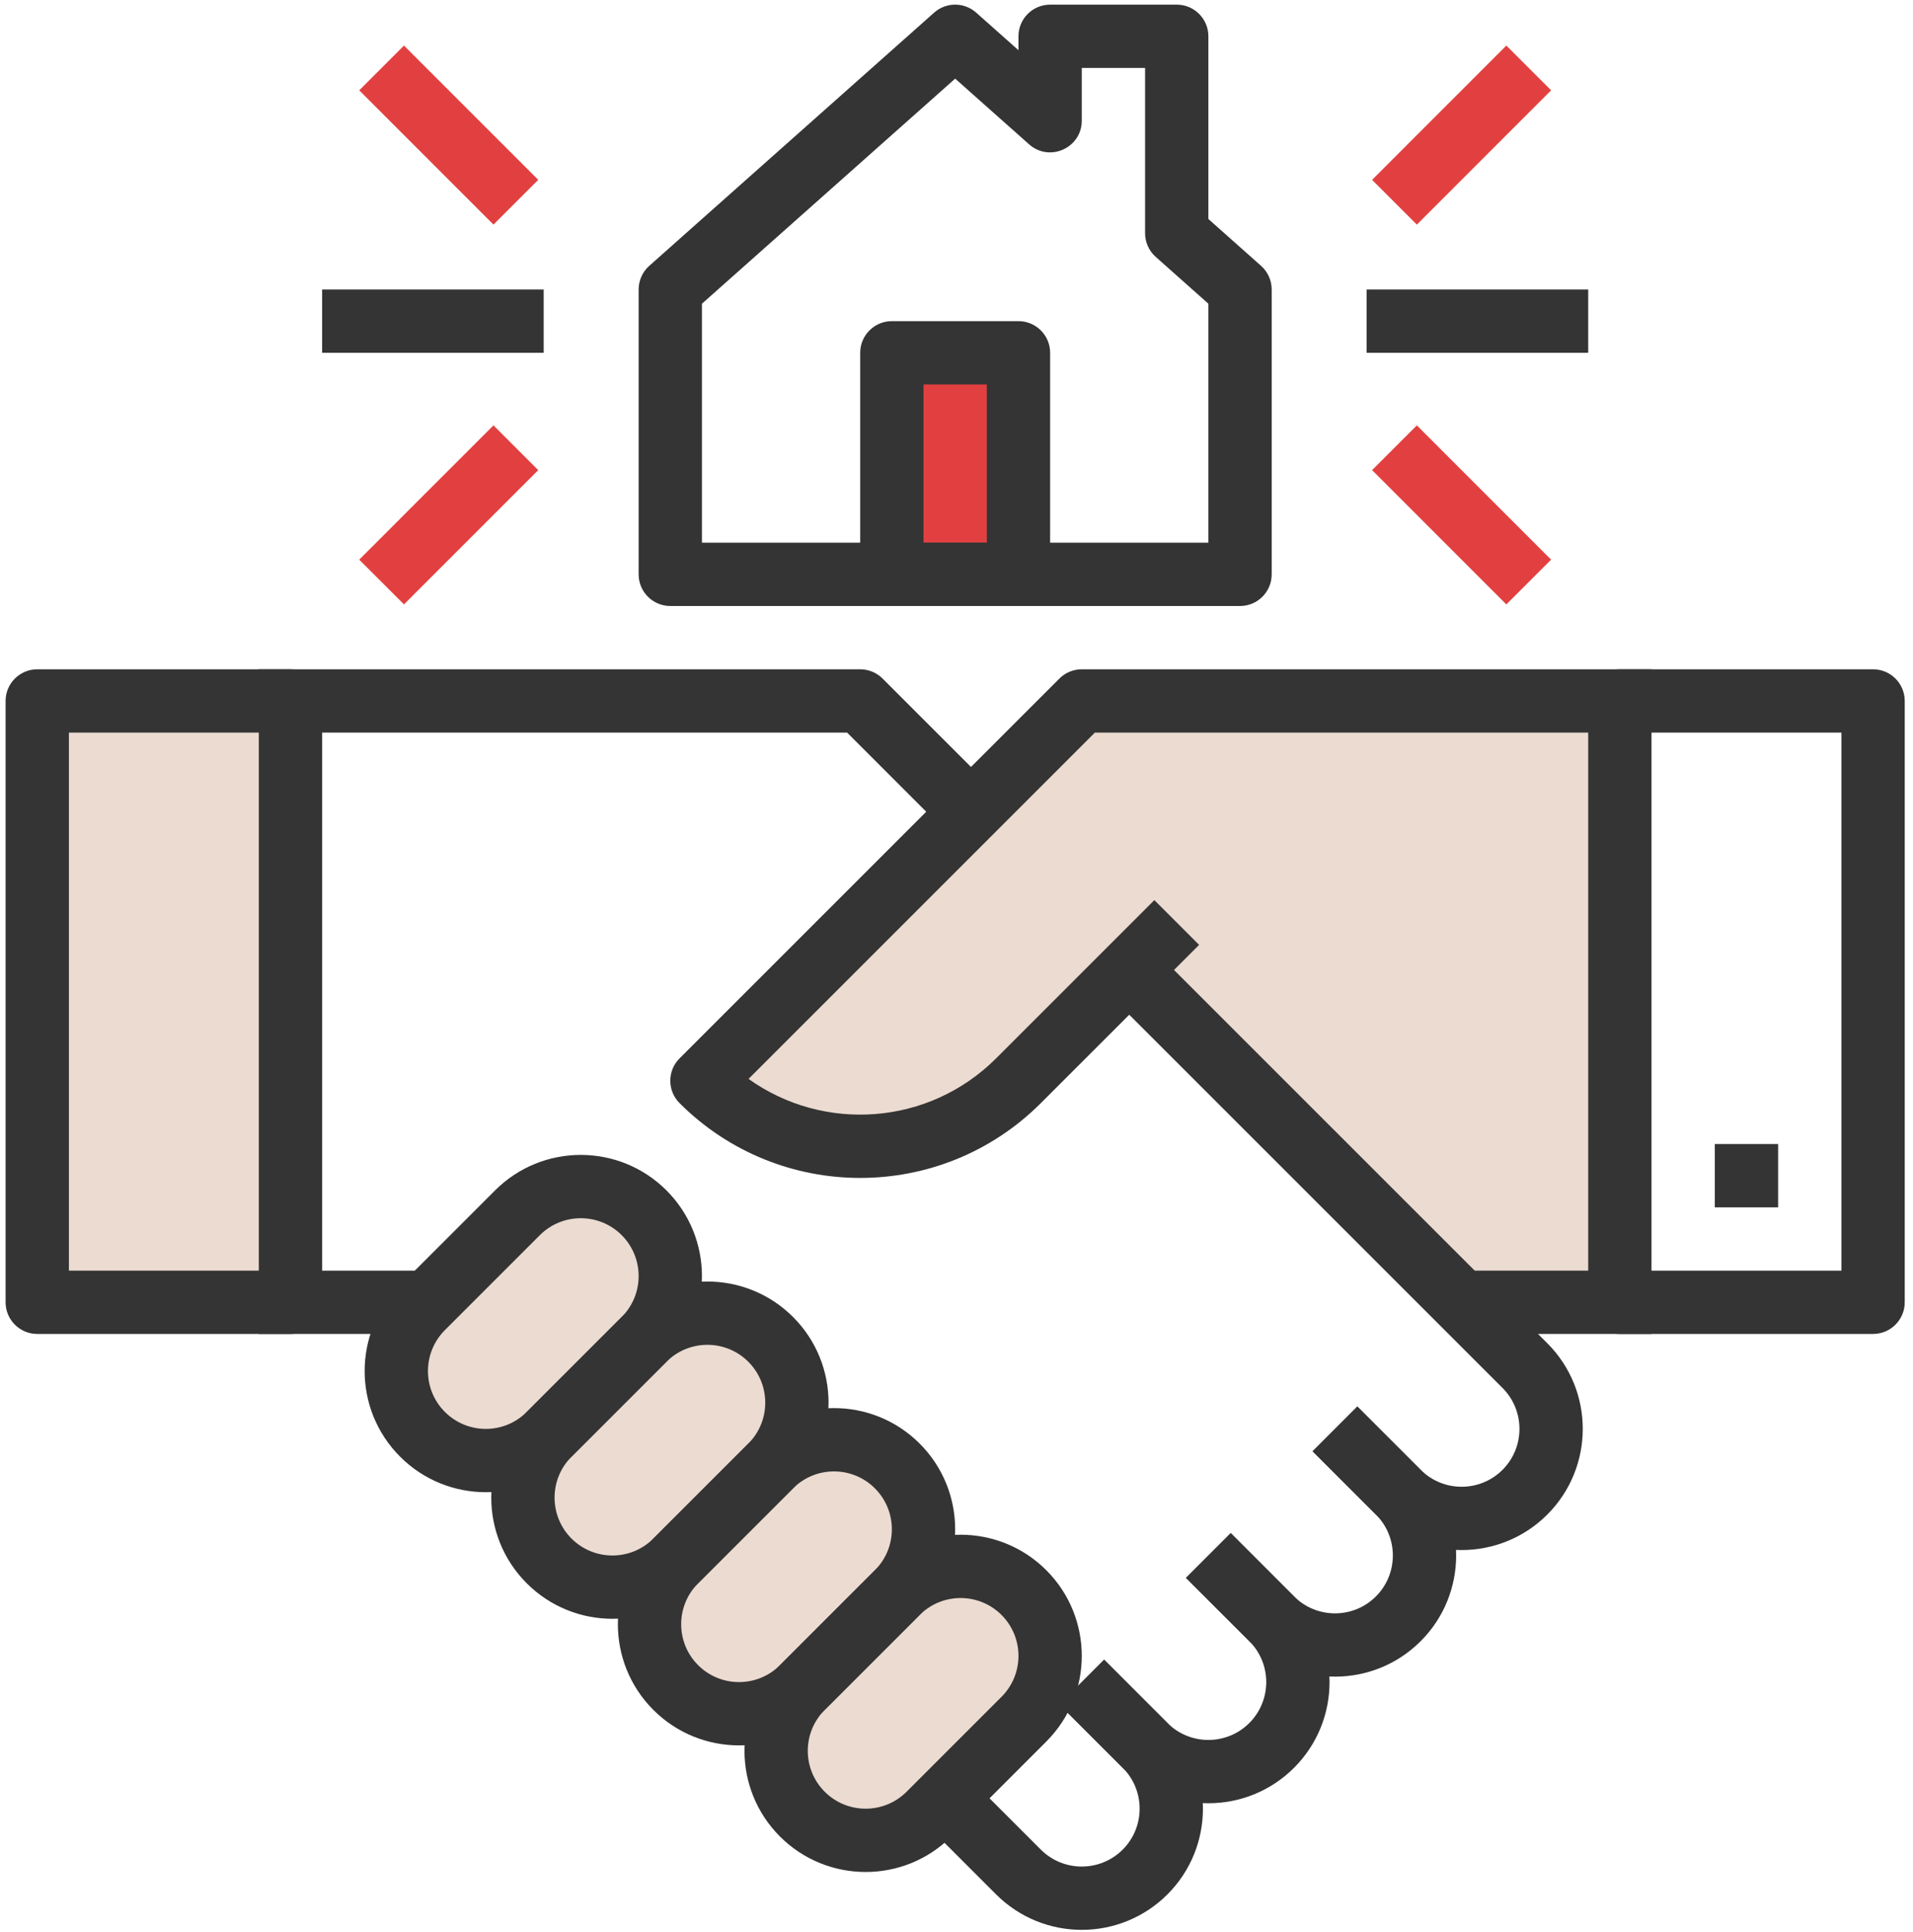 <?xml version="1.0" encoding="UTF-8" standalone="no"?>
<svg width="201px" height="203px" viewBox="0 0 201 203" version="1.1" xmlns="http://www.w3.org/2000/svg" xmlns:xlink="http://www.w3.org/1999/xlink">
    <!-- Generator: Sketch 50.2 (55047) - http://www.bohemiancoding.com/sketch -->
    <title>offers</title>
    <desc>Created with Sketch.</desc>
    <defs></defs>
    <g id="Page-1" stroke="none" stroke-width="1" fill="none" fill-rule="evenodd">
        <g id="Artboard-1" transform="translate(-612, -57)">
            <g id="Group" transform="translate(612.588, 57.488)">
                <g id="offers">
                    <rect id="Rectangle-2" fill="#EBDBD1" x="3.027" y="72.657" width="27.246" height="63.575"></rect>
                    <polygon id="Path-5" fill="#EBDBD1" points="73.397 112.586 112.753 73.23 170.273 73.23 170.273 136.805 153.622 136.805 118.808 101.99 102.157 117.127 88.534 120.154"></polygon>
                    <path d="M104.071,110.723 L120.7,94.094 L125.403,98.797 L108.774,115.426 C98.29,125.907 81.299,125.907 70.814,115.426 C69.515,114.128 69.515,112.022 70.814,110.723 L110.723,70.814 C111.346,70.19 112.192,69.84 113.074,69.84 L172.937,69.84 L172.937,76.491 L114.452,76.491 L78.062,112.881 C85.95,118.525 96.986,117.805 104.071,110.723 Z" id="Stroke-1" fill="#343434" fill-rule="nonzero"></path>
                    <path d="M26.606,76.491 L26.606,69.84 L89.794,69.84 C90.676,69.84 91.522,70.19 92.146,70.814 L102.123,80.791 L97.42,85.494 L88.417,76.491 L26.606,76.491 Z" id="Stroke-3" fill="#343434" fill-rule="nonzero"></path>
                    <path d="M117.374,105.449 L122.077,100.745 L161.986,140.654 C166.956,145.624 166.956,153.69 161.986,158.66 C157.016,163.631 148.95,163.631 143.98,158.66 L137.328,152.009 L142.032,147.305 L148.683,153.957 C151.056,156.33 154.91,156.33 157.283,153.957 C159.655,151.584 159.655,147.73 157.283,145.357 L117.374,105.449 Z" id="Stroke-5" fill="#343434" fill-rule="nonzero"></path>
                    <polygon id="Path-3" fill="#EBDBD1" points="62.802 124.695 109.726 173.133 90.048 192.811 41.61 144.373 47.665 132.264"></polygon>
                    <path d="M137.328,152.009 L142.032,147.305 L148.683,153.957 C153.653,158.927 153.653,166.993 148.683,171.963 C143.713,176.933 135.647,176.933 130.677,171.963 L124.025,165.312 L128.729,160.608 L135.38,167.26 C137.753,169.633 141.607,169.633 143.98,167.26 C146.353,164.887 146.353,161.033 143.98,158.66 L137.328,152.009 Z" id="Stroke-7" fill="#343434" fill-rule="nonzero"></path>
                    <path d="M124.025,165.312 L128.729,160.608 L135.38,167.26 C140.351,172.23 140.351,180.295 135.38,185.266 C130.41,190.236 122.344,190.236 117.374,185.266 L110.723,178.614 L115.426,173.911 L122.077,180.563 C124.45,182.935 128.304,182.935 130.677,180.563 C133.05,178.19 133.05,174.336 130.677,171.963 L124.025,165.312 Z" id="Stroke-9" fill="#343434" fill-rule="nonzero"></path>
                    <path d="M110.723,178.614 L115.426,173.911 L122.077,180.563 C127.048,185.533 127.048,193.598 122.077,198.569 C117.107,203.539 109.042,203.539 104.071,198.569 L97.42,191.917 L102.123,187.214 L108.774,193.865 C111.147,196.238 115.001,196.238 117.374,193.865 C119.747,191.493 119.747,187.639 117.374,185.266 L110.723,178.614 Z" id="Stroke-11" fill="#343434" fill-rule="nonzero"></path>
                    <path d="M64.734,129.299 C62.362,126.926 58.508,126.926 56.135,129.299 L46.159,139.275 C43.785,141.651 43.785,145.502 46.159,147.877 C48.531,150.251 52.384,150.251 54.757,147.875 L64.734,137.898 C67.107,135.525 67.107,131.674 64.734,129.299 Z M59.462,152.578 C54.491,157.553 46.424,157.553 41.454,152.579 C36.484,147.609 36.484,139.547 41.454,134.573 L51.431,124.595 C56.402,119.625 64.467,119.625 69.439,124.597 C74.408,129.57 74.408,137.631 69.438,142.602 L59.462,152.578 Z" id="Stroke-13" fill="#343434" fill-rule="nonzero"></path>
                    <path d="M78.037,151.203 C80.41,148.83 80.41,144.976 78.037,142.603 C75.664,140.23 71.81,140.23 69.438,142.603 L59.46,152.58 C57.088,154.953 57.088,158.807 59.46,161.18 C61.833,163.552 65.687,163.552 68.06,161.18 L78.037,151.203 Z M82.74,155.906 L72.763,165.883 C67.793,170.853 59.728,170.853 54.757,165.883 C49.787,160.913 49.787,152.847 54.757,147.877 L64.734,137.9 C69.705,132.929 77.77,132.929 82.74,137.9 C87.711,142.87 87.711,150.935 82.74,155.906 Z" id="Stroke-15" fill="#343434" fill-rule="nonzero"></path>
                    <path d="M91.34,164.505 C93.713,162.133 93.713,158.279 91.339,155.905 C88.966,153.53 85.114,153.53 82.74,155.906 L72.763,165.883 C70.39,168.256 70.39,172.11 72.763,174.483 C75.136,176.855 78.99,176.855 81.363,174.483 L91.34,164.505 Z M96.043,169.209 L86.066,179.186 C81.096,184.156 73.03,184.156 68.06,179.186 C63.09,174.215 63.09,166.15 68.06,161.18 L78.036,151.204 C83.007,146.228 91.074,146.228 96.043,151.203 C101.014,156.173 101.014,164.238 96.043,169.209 Z" id="Stroke-17" fill="#343434" fill-rule="nonzero"></path>
                    <path d="M104.643,177.808 C107.016,175.435 107.016,171.581 104.643,169.209 C102.27,166.836 98.416,166.836 96.043,169.209 L86.066,179.186 C83.693,181.559 83.693,185.413 86.066,187.785 C88.439,190.158 92.293,190.158 94.666,187.785 L104.643,177.808 Z M109.346,182.512 L99.369,192.489 C94.399,197.459 86.333,197.459 81.363,192.489 C76.393,187.518 76.393,179.453 81.363,174.483 L91.34,164.505 C96.31,159.535 104.376,159.535 109.346,164.505 C114.317,169.476 114.317,177.541 109.346,182.512 Z" id="Stroke-19" fill="#343434" fill-rule="nonzero"></path>
                    <rect id="Rectangle-3" fill="#E24040" x="93.848" y="36.328" width="12.109" height="24.219"></rect>
                    <polygon id="Stroke-21" fill="#343434" fill-rule="nonzero" points="43.234 133.029 43.234 139.68 26.606 139.68 26.606 133.029"></polygon>
                    <polygon id="Stroke-23" fill="#343434" fill-rule="nonzero" points="172.937 133.029 172.937 139.68 152.983 139.68 152.983 133.029"></polygon>
                    <path d="M169.611,139.68 C167.775,139.68 166.286,138.191 166.286,136.355 L166.286,73.166 C166.286,71.329 167.775,69.84 169.611,69.84 L196.217,69.84 C198.054,69.84 199.543,71.329 199.543,73.166 L199.543,136.355 C199.543,138.191 198.054,139.68 196.217,139.68 L169.611,139.68 Z M192.891,133.029 L192.891,76.492 L172.937,76.492 L172.937,133.029 L192.891,133.029 Z" id="Stroke-25" fill="#343434" fill-rule="nonzero"></path>
                    <path d="M3.326,139.68 C1.489,139.68 0,138.191 0,136.355 L0,73.166 C0,71.329 1.489,69.84 3.326,69.84 L29.931,69.84 C31.768,69.84 33.257,71.329 33.257,73.166 L33.257,136.355 C33.257,138.191 31.768,139.68 29.931,139.68 L3.326,139.68 Z M6.651,133.029 L26.606,133.029 L26.606,76.492 L6.651,76.492 L6.651,133.029 Z" id="Stroke-27" fill="#343434" fill-rule="nonzero"></path>
                    <path d="M131.912,27.446 C132.622,28.077 133.029,28.982 133.029,29.932 L133.029,59.863 C133.029,61.7 131.54,63.189 129.703,63.189 L69.84,63.189 C68.003,63.189 66.514,61.7 66.514,59.863 L66.514,29.932 C66.514,28.982 66.92,28.077 67.63,27.446 L97.562,0.84 C98.822,-0.28 100.72,-0.28 101.981,0.84 L106.423,4.788 L106.423,3.326 C106.423,1.489 107.912,0 109.749,0 L123.051,0 C124.888,0 126.377,1.489 126.377,3.326 L126.377,22.525 L131.912,27.446 Z M120.842,26.504 C120.132,25.873 119.726,24.969 119.726,24.019 L119.726,6.652 L113.074,6.652 L113.074,12.192 C113.074,15.062 109.684,16.584 107.539,14.678 L99.772,7.775 L73.166,31.425 L73.166,56.537 L126.377,56.537 L126.377,31.425 L120.842,26.504 Z" id="Stroke-28" fill="#343434" fill-rule="nonzero"></path>
                    <path d="M93.12,63.189 C91.283,63.189 89.794,61.7 89.794,59.863 L89.794,36.583 C89.794,34.746 91.283,33.257 93.12,33.257 L106.423,33.257 C108.26,33.257 109.749,34.746 109.749,36.583 L109.749,59.863 C109.749,61.7 108.26,63.189 106.423,63.189 L93.12,63.189 Z M103.097,56.537 L103.097,39.909 L96.446,39.909 L96.446,56.537 L103.097,56.537 Z" id="Stroke-29" fill="#343434" fill-rule="nonzero"></path>
                    <polygon id="Stroke-30" fill="#343434" fill-rule="nonzero" points="143.006 36.583 143.006 29.931 166.286 29.931 166.286 36.583"></polygon>
                    <polygon id="Stroke-31" fill="#E24040" fill-rule="nonzero" points="148.281 23.113 143.577 18.41 157.684 4.299 162.388 9.002"></polygon>
                    <polygon id="Stroke-32" fill="#E24040" fill-rule="nonzero" points="143.577 48.911 148.281 44.209 162.388 58.32 157.684 63.022"></polygon>
                    <polygon id="Stroke-33" fill="#343434" fill-rule="nonzero" points="56.537 29.931 56.537 36.583 33.257 36.583 33.257 29.931"></polygon>
                    <polygon id="Stroke-34" fill="#E24040" fill-rule="nonzero" points="55.966 18.41 51.262 23.113 37.155 9.002 41.858 4.299"></polygon>
                    <polygon id="Stroke-35" fill="#E24040" fill-rule="nonzero" points="51.262 44.209 55.966 48.911 41.858 63.022 37.155 58.32"></polygon>
                    <polygon id="Stroke-36" fill="#343434" fill-rule="nonzero" points="186.24 126.377 179.589 126.377 179.589 119.726 186.24 119.726"></polygon>
                </g>
            </g>
        </g>
    </g>
</svg>